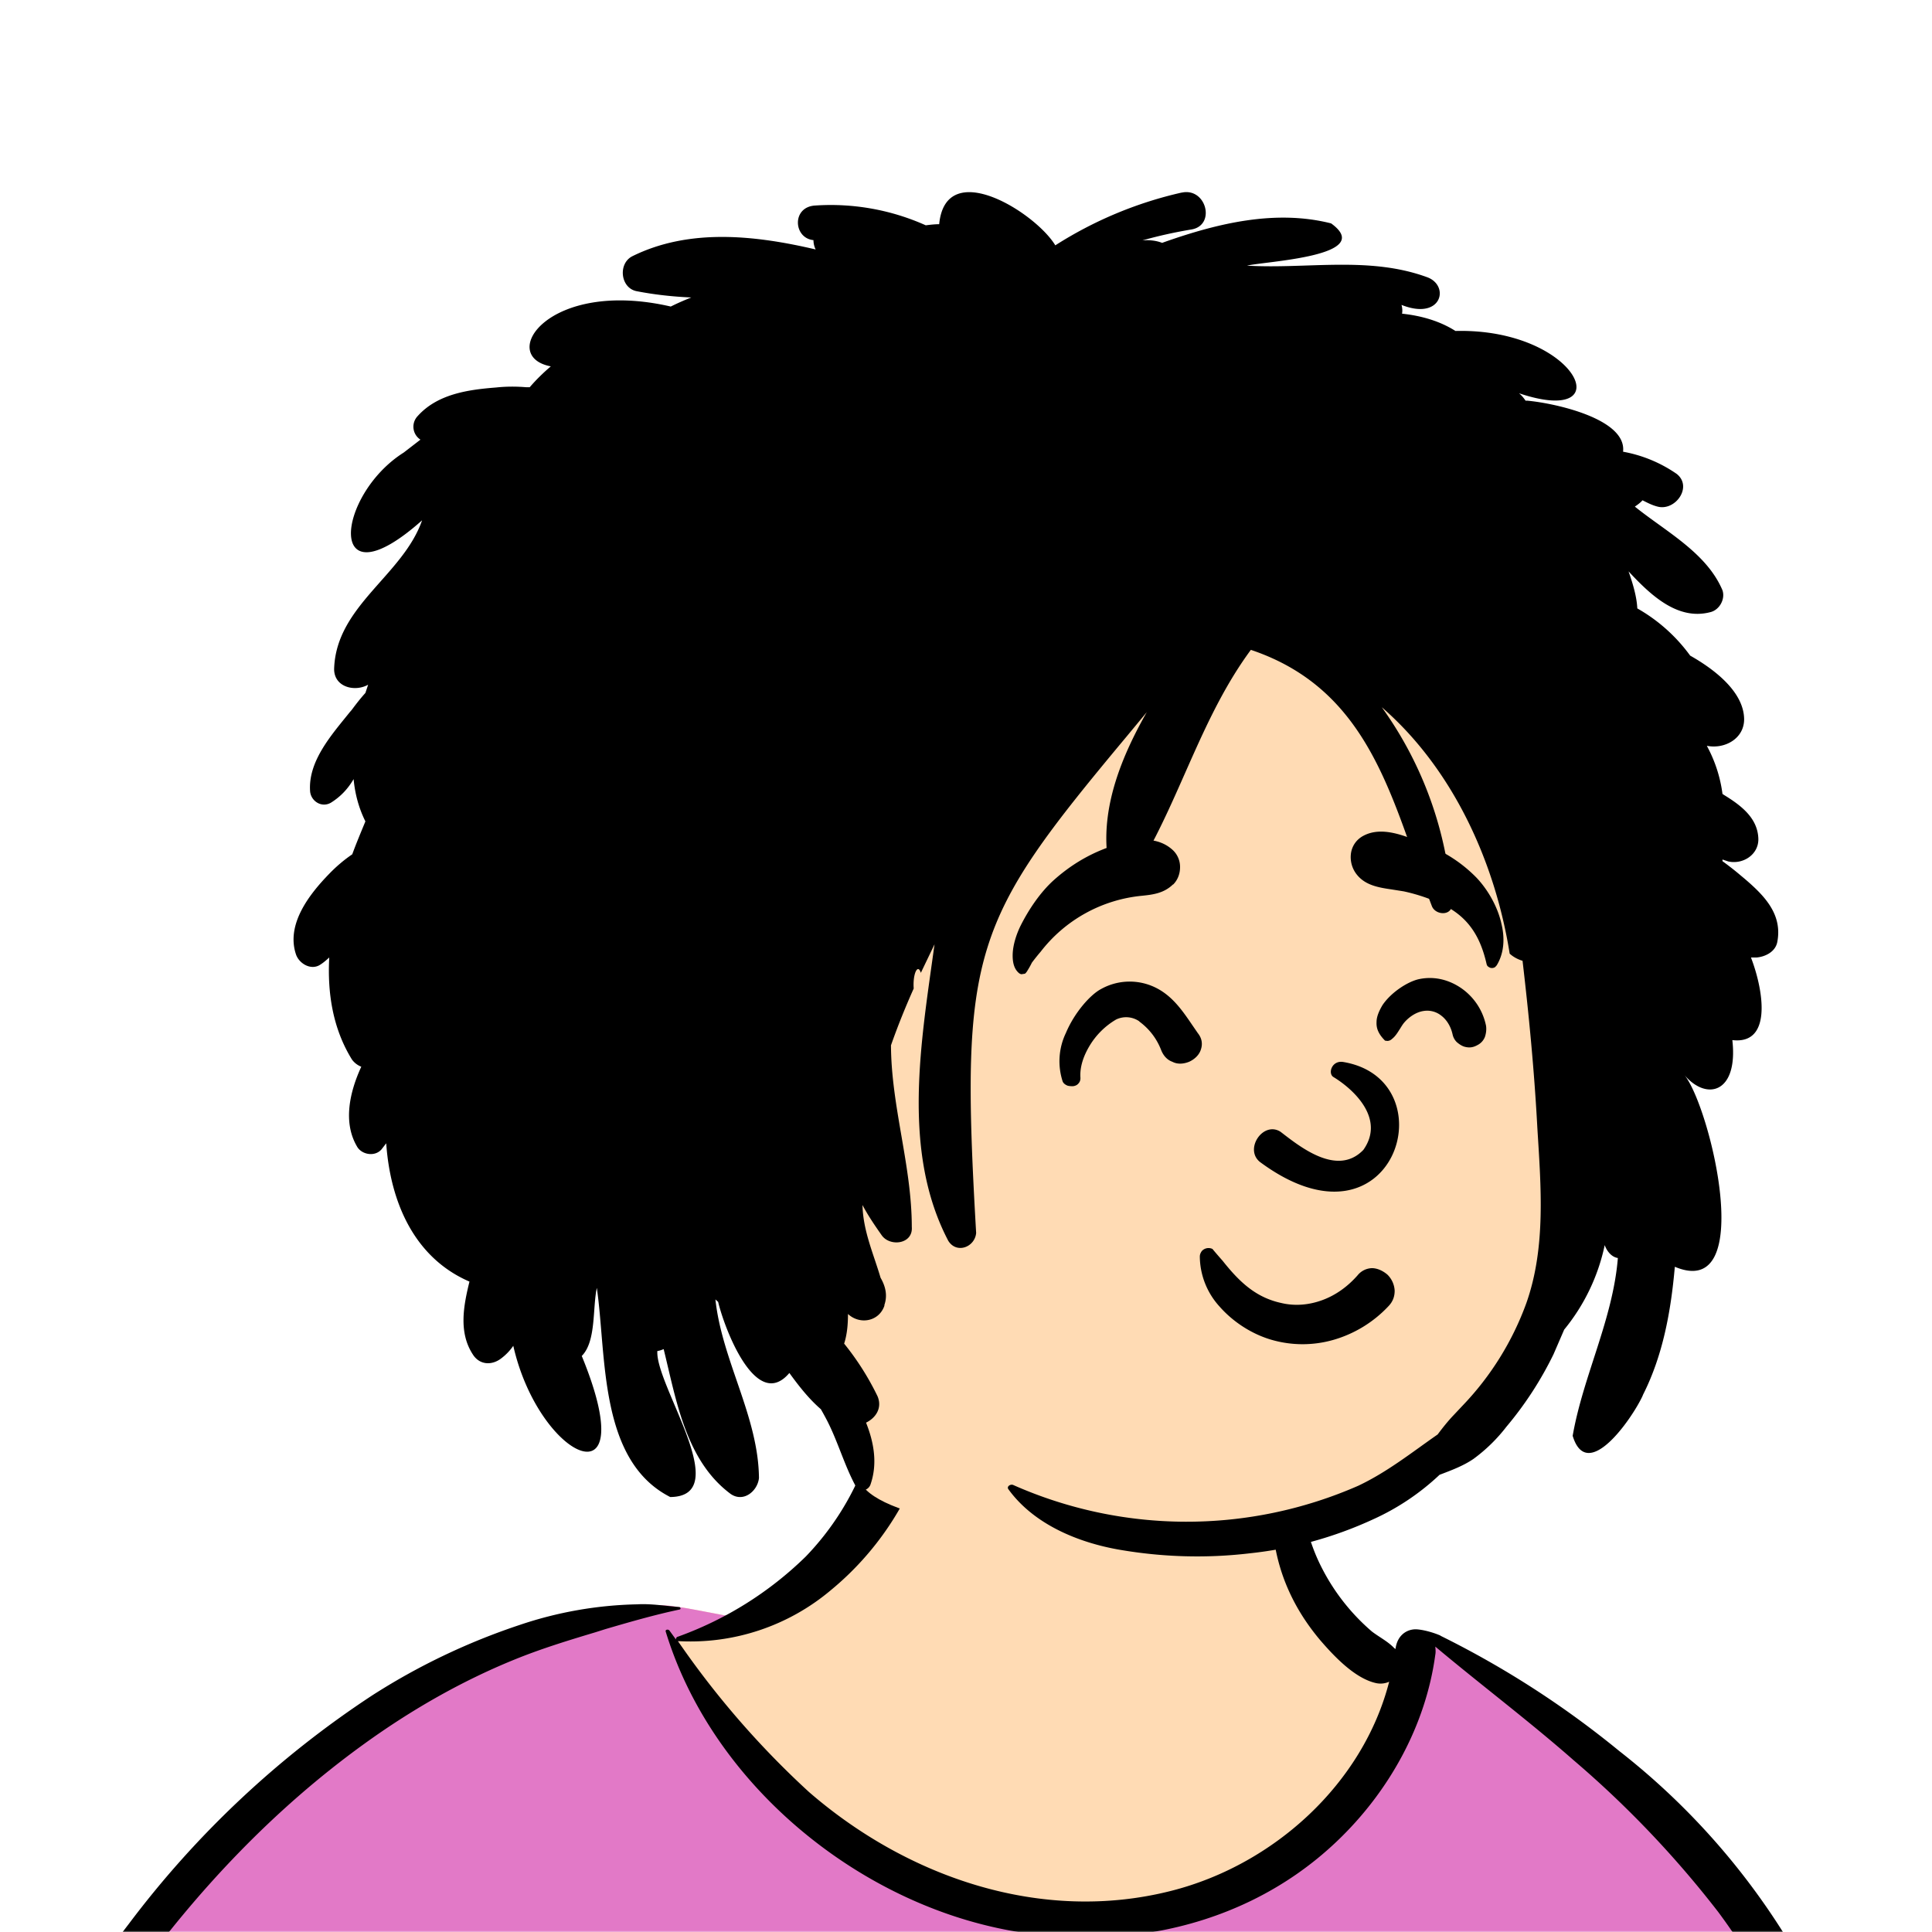 <svg xmlns="http://www.w3.org/2000/svg" viewBox="0 0 704 704" fill="none" shape-rendering="auto"><mask id="viewboxMask"><rect width="704" height="704" rx="0" ry="0" x="0" y="0" fill="#fff" /></mask><g mask="url(#viewboxMask)"><g fill-rule="evenodd" clip-rule="evenodd"><path d="M705.3 1074a2351.1 2351.1 0 0 1-15.6-101c-1-7.7-2.5-16.4 2.7-22 7.3-8 14-14.8 14.8-26.2.8-10.7-2.8-22.4-5-32.8a809.4 809.4 0 0 0-17.3-64.7c-6.6-21.7-13.9-43.2-21.3-64.6-6.9-20-13.5-40.3-22.5-59.5-17-36.5-46-63.5-81.6-81.6-9-4.5-27-20.5-36.3-24-8.5-3.4-8.5 6.3-16.9 2.6-6.7-2.9-13-6.7-16.7-13.2-4-7-14.3-16.9-15.9-25-3.3-17.4.3-32.2-12-45.3a90 90 0 0 0-41.1-23.8c-33.7-9.3-78.5-2.8-98.8 28.5-9.7 14.9-13 33-26.2 45.1-11.4 10.7-8.8 18-23.6 23.4-.9.3-23.6-4.5-24.4-4.2-16.2-3.5-31.7 6.2-46.5 11.8a325.4 325.4 0 0 0-63 32.3 399.2 399.2 0 0 0-102.3 98.5 482.5 482.5 0 0 0-76.4 161c-1.7 6.4-3.5 13-1.5 19.4 1.7 5.3 5.4 9.2 9.8 12.4 6 4.3 18 7 17.7 15.7-.1 6.6-2.4 13.5-3.5 20-1.3 7.7-2.3 15.5-3.4 23.2-4.8 35.4-8.6 71-10.3 106.6a920 920 0 0 0-.5 106c.1 2.3.8 4.5 2 6.2-1 .4-1.2 2.4.1 2.7l2.7.5a12 12 0 0 0 7 2.4l5.5.2c19.3 4 38.6 7.9 58.1 10.8 23.8 3.5 47.6 6.3 71.5 8.7 49.2 4.8 98 3.2 147.1.6a1877 1877 0 0 1 147.4-2c49.2 1.4 98.4 3.5 147.6 4.4 55 1 110-.5 164.8-5 7.5-.5 12.2-6.5 10.7-14-8.9-44.7-19-89.1-27-134Z" fill="#ffdbb4"/><path d="m201 597.5 1.2-.4c14.5-5.7 29.6-14.8 45.4-11.4.5-.2 10.8 1.9 17.9 3.2l-6.7 7L247 598c40.7 67.1 88.8 100.7 144.3 100.7 55.5 0 97.7-33.6 126.4-100.7l4-1c.4 0 1 .2 1.5.4 9.3 3.6 27.4 19.6 36.3 24.1 35.6 18 64.5 45 81.6 81.6 8.7 18.6 15.2 38 21.8 57.5l.7 2c7.4 21.4 14.7 43 21.3 64.6 6.3 20.4 12 41 16.6 61.8l.7 2.9c2.2 10.4 5.8 22 5 32.8a29 29 0 0 1-3 10.7l-80.4 29 38.4 261.3c-35.1 1.5-70.3 2-105.5 1.3-49.2-.9-98.4-3-147.6-4.3-47.7-1.2-95.3-.7-143 1.7l-12 .6a946.3 946.3 0 0 1-139.5-1l-3.1-.3v-38.3l16.3-212.9-83-15.6-81.3-39.5a21.7 21.7 0 0 1-5.6-8.8c-1.9-6-.5-12 1-18l.5-1.3a492.8 492.8 0 0 1 76.4-161A399.3 399.3 0 0 1 138 629.7c19.8-13 40.9-23.9 63-32.3Z" fill="#e279c7"/><path d="M232.2 584.6c5.1-.3 10.3.6 15.4 1 .4.1.6.8 0 .9-9 1.9-18 4.5-26.9 7.1l-3.8 1.2c-10 3-19.8 6-29.6 10-19.4 7.9-37.8 18.5-54.8 30.8C67.2 682.8 20 754.3-9.9 828.3a526 526 0 0 0-24.3 77c-.4 1.6-2 5.4-1 7 .7 1.3 3.6 2.1 5 2.9l4.5 2.3 25.2 12.9 2.3 1.1c38 18.6 78.4 34.4 121 35.5l.4-3.7a342 342 0 0 1 9.9-60c.3-1 1.6-.6 1.7.3 3 23.1 2 46.4 1 69.7-1.8 41-4.3 82.2-6.5 123.3-1.2 20.6-2.6 41-3.9 61.7-1.3 20.5-1.7 41.6-4.7 62-.6 4.6-6 7-10 6.6-4.4-.5-7.9-4.5-8-9 0-11.9 1.5-24 2.4-35.8l2.5-33.8c3.1-41.1 6.8-82.2 10.2-123.3a4771 4771 0 0 1 3.8-43.7C76.4 979.8 34.2 963-6.1 943.5c-.6 13.2-2 26.5-3.4 39.6-3.8 36.8-7.1 73.6-9.6 110.5a2254.2 2254.2 0 0 0-4.2 92.7l-.2 7c0 4.4-.5 8.5-4.3 11.7-3.7 3.3-8.9 3.5-12.6 0-5-4.6-4.2-10.9-4-17.1a1675.6 1675.6 0 0 1 1.8-47.2 1321 1321 0 0 1 10.5-109.5l2-14c3.5-26 7.5-52.7 15.5-77.9-3.1-1.5-6.2-3-9.3-4.7-5.5-2.7-11.2-5.4-16.6-8.4-4.2-2.5-7.9-5.8-9-10.8-1.4-5.5.6-11.5 2-16.9v-.4a502 502 0 0 1 26.6-80 523.2 523.2 0 0 1 67.8-117 353.8 353.8 0 0 1 88.7-83.3 239 239 0 0 1 53.8-25.7 142.6 142.6 0 0 1 42.8-7.5Zm90.1-66c6-6.5 18.1.2 15.2 8.8a108.2 108.2 0 0 1-34.7 52A79.4 79.4 0 0 1 247 598l1.7 2.4a321.1 321.1 0 0 0 46.1 52.6c36 31.2 84.8 48 132 36 37.1-9.4 69.8-38.8 79.4-76.2-1.3.6-3 .9-4.8.5-7.7-1.7-15.3-9.8-20.3-15.6-5.3-6.3-9.5-13-12.6-20.7-5.6-14-7.4-32.1.3-45.7 1-1.7 3-.7 3.3 1l.3 2.5c1.5 12.7 3.3 25 9.3 36.6a76 76 0 0 0 18.2 23.1c2.6 2 5.8 3.6 8.1 6l.5.4c.6-5 4.1-7.3 7.6-7.2 3.3.2 7.3 1.6 8.8 2.3l.1.1a341 341 0 0 1 65.1 42 259 259 0 0 1 88.4 129c7.5 25.3 11.8 51.4 16.3 77.4l2.8 16c4.2 23.9 8.9 48.4 18.4 70.7 2.5 5.7.6 11.1-5.5 13.4A1493 1493 0 0 1 688 953c3.7 16 6 32.5 8.7 48.5 6 34.1 13.2 68 19.4 102 3.2 17.5 6.1 35 9.3 52.3l4.7 25.2 2.4 13.6.1.7c.5 2.4 1 4.9.4 7.3-.8 2.7-2.9 4.6-4.8 6.6-1.6 1.6-3.8 1.6-5.7.7l-.7-.3c-3.4-1.6-6-3.2-7.3-7-.7-2.5-1-5.2-1.5-7.7a3535.6 3535.6 0 0 1-7.8-43.6l-1.6-9.1c-5.2-31.4-10.2-62.9-12.8-94.5-1-14-2.3-28.1-3.5-42.2l-.9-10.5c-1.1-13.3-2.5-27-2.7-40.5l-4.5 1.6L657 964c-5.5 2-12.5 6-18.4 5.2-2.9-.3-5-1.2-6.8-2.9 2 28.8 4.8 57.4 8.5 86a1965.7 1965.7 0 0 0 22 135c.6 3.2 1.4 6.4 1.9 9.6.5 3.7-.5 5.9-2.5 9-1.7 2.4-5 3.7-7.8 2-3.6-2.3-5.5-4.3-6.5-8.4-1-3.7-1.6-7.6-2.3-11.4a1654.2 1654.2 0 0 1-11.4-65.2c-7.8-52-12.7-104.4-15.2-156.8a1388 1388 0 0 1-1.4-77.8c0-13.3.5-26.6 1.4-39.9 1-13.4 3-26.5 4.8-39.8 0-.5.7-.5.7 0 .8 14.9 2.1 29.8 2.8 44.7.6 14.3.9 28.5 1.4 42.8.6 18.7 1.5 37.5 2.7 56.2a9.6 9.6 0 0 1 8.5-3.1c4.7-1 9.7-3.4 14.1-5l16.8-5.5 26.4-8.7a679 679 0 0 1-18-80.8l-2-12.3c-4-24.2-8.5-48.5-15.8-72a229.8 229.8 0 0 0-34.8-68.2 370.2 370.2 0 0 0-52.7-55.3C557 627 539.7 614 523 600c.1.9.2 2 0 3-3.5 25.9-17 50-35.8 67.9-37.7 36-93.6 43.4-142 26.5-46.7-16.3-88-55-102.6-102.8-.3-.8.8-1 1.3-.5l2.4 3.3c0-.4.2-.9.7-1a129 129 0 0 0 46.6-29.2 100.2 100.2 0 0 0 21.3-33.3l.4-1c1.7-5 3.2-10.2 7-14.2Z" fill="#000"/></g><g transform="matrix(.998 0 0 1 156 62)"><g fill-rule="evenodd" clip-rule="evenodd"><path d="M242 75.3c56.8 0 115.6 44 136.4 72 24 32.5 43 188.4 34.1 241.3-8.9 53-53.1 110.6-130 110.6-76.7 0-123.5-9.5-125.3-23.2-2-13.8-50.7-90.2-50.7-90.2s-49.9-14-50-47.6c-.3-33.5 26.7-45.7 26.7-45.7s-9.6-132.3 14.5-166.7C122 91.3 185.3 75.3 242 75.3Z" fill="#ffdbb4"/><path d="M275.1 8.2c9-2 12.6 11.8 3.7 13.4-6 1-12 2.3-18 4 2.4-.2 4.9 0 7.2.9l1.4-.5c19.2-6.7 40.1-11.7 60.3-6.6 16.6 12-24.1 13.8-30.7 15.4 22 1.3 44.7-3.6 66 4.3 8.1 3.2 5 15.8-9.6 10 .3 1 .4 2.2.2 3.2 6.6.7 13.5 2.5 19.5 6.3 44.7-1.1 60.8 35.3 23.2 22.7 1 .8 1.8 1.8 2.4 2.7h.6c10 .9 36.4 6.6 35 18.6a50 50 0 0 1 19.6 8.1c5.9 4.7-.5 13.6-7 11.9-2-.5-3.7-1.4-5.5-2.3-.7.8-1.6 1.5-2.8 2.3 11.3 9.1 26.2 16.8 32 30.5 1.1 3.3-1.2 7.3-4.6 8-11.8 3-21.6-6.2-29.7-14.9 1.7 4.8 3 9.4 3.2 13.5a61 61 0 0 1 19.3 17.2c8.7 4.9 19.4 13 19.7 22.9.2 7.2-6.9 11.2-13.4 10h-.2a50 50 0 0 1 5.7 17.5l.6.4c6.2 3.8 12.3 8.4 12.5 16 .1 5.7-5.6 9.4-11 8.2l-2.1-.7v.6c2.2 1.6 4.4 3.3 6.4 5l1.8 1.5c7 6 13.8 12.8 11.8 23-.7 3.5-4.3 5.3-7.5 5.6H483l.3.8c4.4 11.9 7.3 31-7.1 29.3 2.2 19.4-9.5 22.3-17.6 12.6 9.5 11.3 26.8 82.7-3.4 70-1.4 16-4.3 32.2-11.6 46.6l-.2.5c-3.7 8-20.2 32-25.5 14.5 3.8-21.8 14.7-42.4 16.5-64.8-2.2-.3-4-2.4-4.8-4.7a71.8 71.8 0 0 1-14.8 30.8l-3.9 9a128.2 128.2 0 0 1-17.2 26.4 59.5 59.5 0 0 1-12 11.7c-3.8 2.6-8.2 4.2-12.4 5.8a88.3 88.3 0 0 1-24.2 16.2 143.7 143.7 0 0 1-45 12.4c-16 1.9-32 1.4-47.7-1.3-15-2.6-31.2-9.2-40.5-22-.8-1 .7-2 1.7-1.6a156.4 156.4 0 0 0 126 .3c10.6-5 19.5-12.1 29-18.7 1.8-2.4 3.7-4.8 5.8-7l3.3-3.5a106.3 106.3 0 0 0 23.3-37.4c7.2-20.4 5.3-42.6 4-63.9l-.1-1.8c-1.1-19.7-3-39.4-5.3-59-1.7-.5-3.4-1.4-4.7-2.6-5.3-33.3-20.7-67.3-46.7-89.8a136.7 136.7 0 0 1 25.6 71.5c.4 4.6-5.9 4.5-7.3 1-14.5-37.8-21.9-78.6-66.1-93.4-17.6 23.8-25.3 52.5-40 77.6-3.8 5.9-12 3-12.5-3.3-1.8-18 5.5-35.8 14.5-51.6l-7.3 8.8c-56.4 67.5-61 77.6-55 181-.5 5.2-7.2 7.7-10.2 2.8-17.2-32.8-9.8-73-5-108l-5 10.4c-1.1-3.6-3 .4-2.6 5.7-3 6.7-5.8 13.6-8.3 20.7.1 22.4 7.6 43.9 7.6 66.2.5 6.3-8 7.3-11 3-2.6-3.7-5-7.2-7-11 .2 9.4 4 17.7 6.6 26.5 1.8 3.1 2.6 6.4 1.4 9.9v.3c-2 5.8-9 7-13.3 3 0 3.7-.3 7.4-1.4 10.8a99 99 0 0 1 12.2 19.2c1.8 4.3-.7 7.9-4.2 9.6 3 7.5 4.2 15.2 1.6 22.6-.8 2.2-4 3-5.3.7-4.2-7.7-6.5-16.2-10.5-24a112 112 0 0 0-2.3-4.2c-4.4-3.8-8-8.4-11.5-13.2-12.2 14.4-23.8-16.5-26-25.9l-1-.9c2.4 22.3 15.7 42.7 15.9 65.1-.5 4.7-5.6 9-10.3 5.8C94 470.2 90.6 448.1 86 429.6c-.7.3-1.5.6-2.3.7-.8 12.5 28.4 53 4.7 53.2-26.2-13.3-23.2-51.5-26.8-76.2-1.6 7.4-.2 19.5-5.5 24.8 22.8 55.4-15.6 37.7-25-3.7a19.8 19.8 0 0 1-4.3 4.5c-3.4 2.7-8 2.6-10.5-1.4-5.2-8-3.4-17.6-1.2-26.5-20.2-8.7-28.9-29-30.4-50.4l-1.7 2.2c-2.5 2.9-7.4 1.9-9-1.1-5.1-8.7-2.7-19.7 1.6-29a7.7 7.7 0 0 1-3.4-2.6c-7-11.3-9-24.2-8.3-37.2-1 .9-2 1.8-3.1 2.5-3.4 2.4-7.8-.2-9-3.5-3.8-11 4.8-22 12-29.4 2.5-2.6 5.4-5.1 8.5-7.2 1.5-4.1 3.2-8.1 4.8-12-2.4-4.8-3.8-10-4.3-15.4-2 3.4-4.6 6.3-8.3 8.6-3.5 2-7.4-.7-7.6-4.3-.7-11 8-20.6 14.5-28.7l.7-.8c1.1-1.5 3-4 5-6.2l1-3c-5 2.8-12.8.8-12.4-6.2 1-22.7 25.1-33.7 32.1-53.7-35.4 31.4-31.6-9-6.7-24.7l6.1-4.7a5.6 5.6 0 0 1-1-8.6c7.2-8 18.3-9.6 28.6-10.4 3.7-.4 7.4-.4 11-.1h1.3c2.4-2.8 5.1-5.4 7.7-7.6-19.6-3.7-1-32.1 43.8-21.8a89 89 0 0 1 7.5-3.3c-6.7-.3-13.3-1-20-2.3-5.9-1.2-6.8-10-1.6-12.7 20.8-10.3 44.8-7.7 67-2.5-.5-1-.8-2.2-.8-3.4-7.3-.7-8-12 .5-12.6a85 85 0 0 1 40.5 7.2c1.6-.2 3.2-.4 4.9-.4 2.4-24.8 35.2-4.2 42.4 7.7a145.4 145.4 0 0 1 46-19.2Z" fill="#000"/></g></g><g transform="translate(315 248)"><path fill-rule="evenodd" clip-rule="evenodd" d="M171 240.2a40.7 40.7 0 0 1-22.7 0c-6.9-2-13.8-6.3-18.9-12.1a27.4 27.4 0 0 1-7.2-18.2c0-.8.3-1.4.7-2a3.3 3.3 0 0 1 3.9-.8 174.4 174.4 0 0 0 3.7 4.3c6.1 7.7 12.1 13.4 21.4 15.4 5 1.2 10.1.7 14.8-1 5-1.8 9.4-5 13-9.1a7 7 0 0 1 5.2-2.6c2 0 4.1 1 5.7 2.4a8.8 8.8 0 0 1 2.6 5.8c0 1.9-.5 3.8-2.2 5.6a44.3 44.3 0 0 1-20 12.3Zm-.2-95.8c7.6 4.6 19 15.3 11 26.6-9.6 10-23.4-1.4-30.2-6.6-6.3-4-13.3 6.3-7.5 11 49 36.3 69-29.8 30.5-36.4-4.2-.8-5.8 4-3.8 5.4Zm-70.6-20.2a8.4 8.4 0 0 0-8.5-.7 27.5 27.5 0 0 0-9.8 9.8c-2 3.4-3.5 7.4-3.2 11.5 0 1-.3 1.6-.9 2.2-.4.4-1 .7-1.8.8-.6 0-1.3 0-2-.2-1-.4-1.6-1-1.8-1.6a23.8 23.8 0 0 1 1.2-17.6c3.2-7.6 9-14 12.8-16a21.4 21.4 0 0 1 20.7-.1c5.5 3 9 8 12.4 13l2.2 3.2c1.6 2 1.7 4.1 1.1 5.9-.6 2-2.3 3.6-4.3 4.5-2 .8-4.2 1-6.1 0-1.7-.6-3.2-2-4.1-4.3a23.1 23.1 0 0 0-8-10.4Zm123.2 8.6c-1.6.9-3 1.1-4.8.6-1-.3-2-1-2.8-1.7a5.6 5.6 0 0 1-1.5-2.8c-.6-2.7-2-5.2-4.1-6.8a8.2 8.2 0 0 0-6.5-1.7c-2.7.4-5.3 2.2-7 4.2-.6.7-1 1.4-1.5 2.2-.9 1.4-1.7 2.8-3 3.8-.4.4-1 .7-1.7.7l-.8-.1c-2.7-2.7-3.2-4.8-3.1-6.8 0-2 1-4.2 2.2-6.2 3.2-4.7 9.2-8.5 13.2-9.4 5.6-1.2 11 .2 15.5 3.3a22 22 0 0 1 9 13.7c.2 1.4 0 2.8-.4 4a5.6 5.6 0 0 1-2.7 3Zm-111-58.5c-3.3 3.2-7.3 3.7-11.2 4.1a53 53 0 0 0-37 20.4 74.6 74.6 0 0 0-3.2 4 28 28 0 0 1-1.5 2.7c-.5.9-.8 1.1-1 1.3l-1.3.2a2 2 0 0 1-1-.5c-1.7-1.5-2.2-3.8-2.2-6.3 0-3.9 1.5-8 2.8-10.7 3-6 7.2-12.3 12.2-16.8 5.7-5.1 12-9 19.2-11.7a39 39 0 0 1 14.6-3c3.5.2 6.8 1.2 9.6 3.8A8.4 8.4 0 0 1 115 68c0 2.3-.8 4.6-2.5 6.3Zm117.8 29.6c-.2.4-.5.6-.8.7a2 2 0 0 1-2-.3c-.4-.2-.6-.6-.7-1-2.2-9.7-6.4-16.9-15.6-21.5a66 66 0 0 0-14.6-5l-4.4-.7c-4.8-.7-9.5-1.5-12.6-5.3a10.2 10.2 0 0 1-2.2-8c.4-2.5 1.9-4.9 4.6-6.3 6.7-3.5 15 0 21.9 2.9l1.4.6A51 51 0 0 1 223 71.8c4 4.2 7.7 10.4 9.1 16.8 1.3 5.3 1 10.8-1.8 15.3Z" fill="#000"/></g><g transform="translate(279 400)"></g><g transform="translate(179 343)"></g><g transform="translate(203 303)"></g></g></svg>